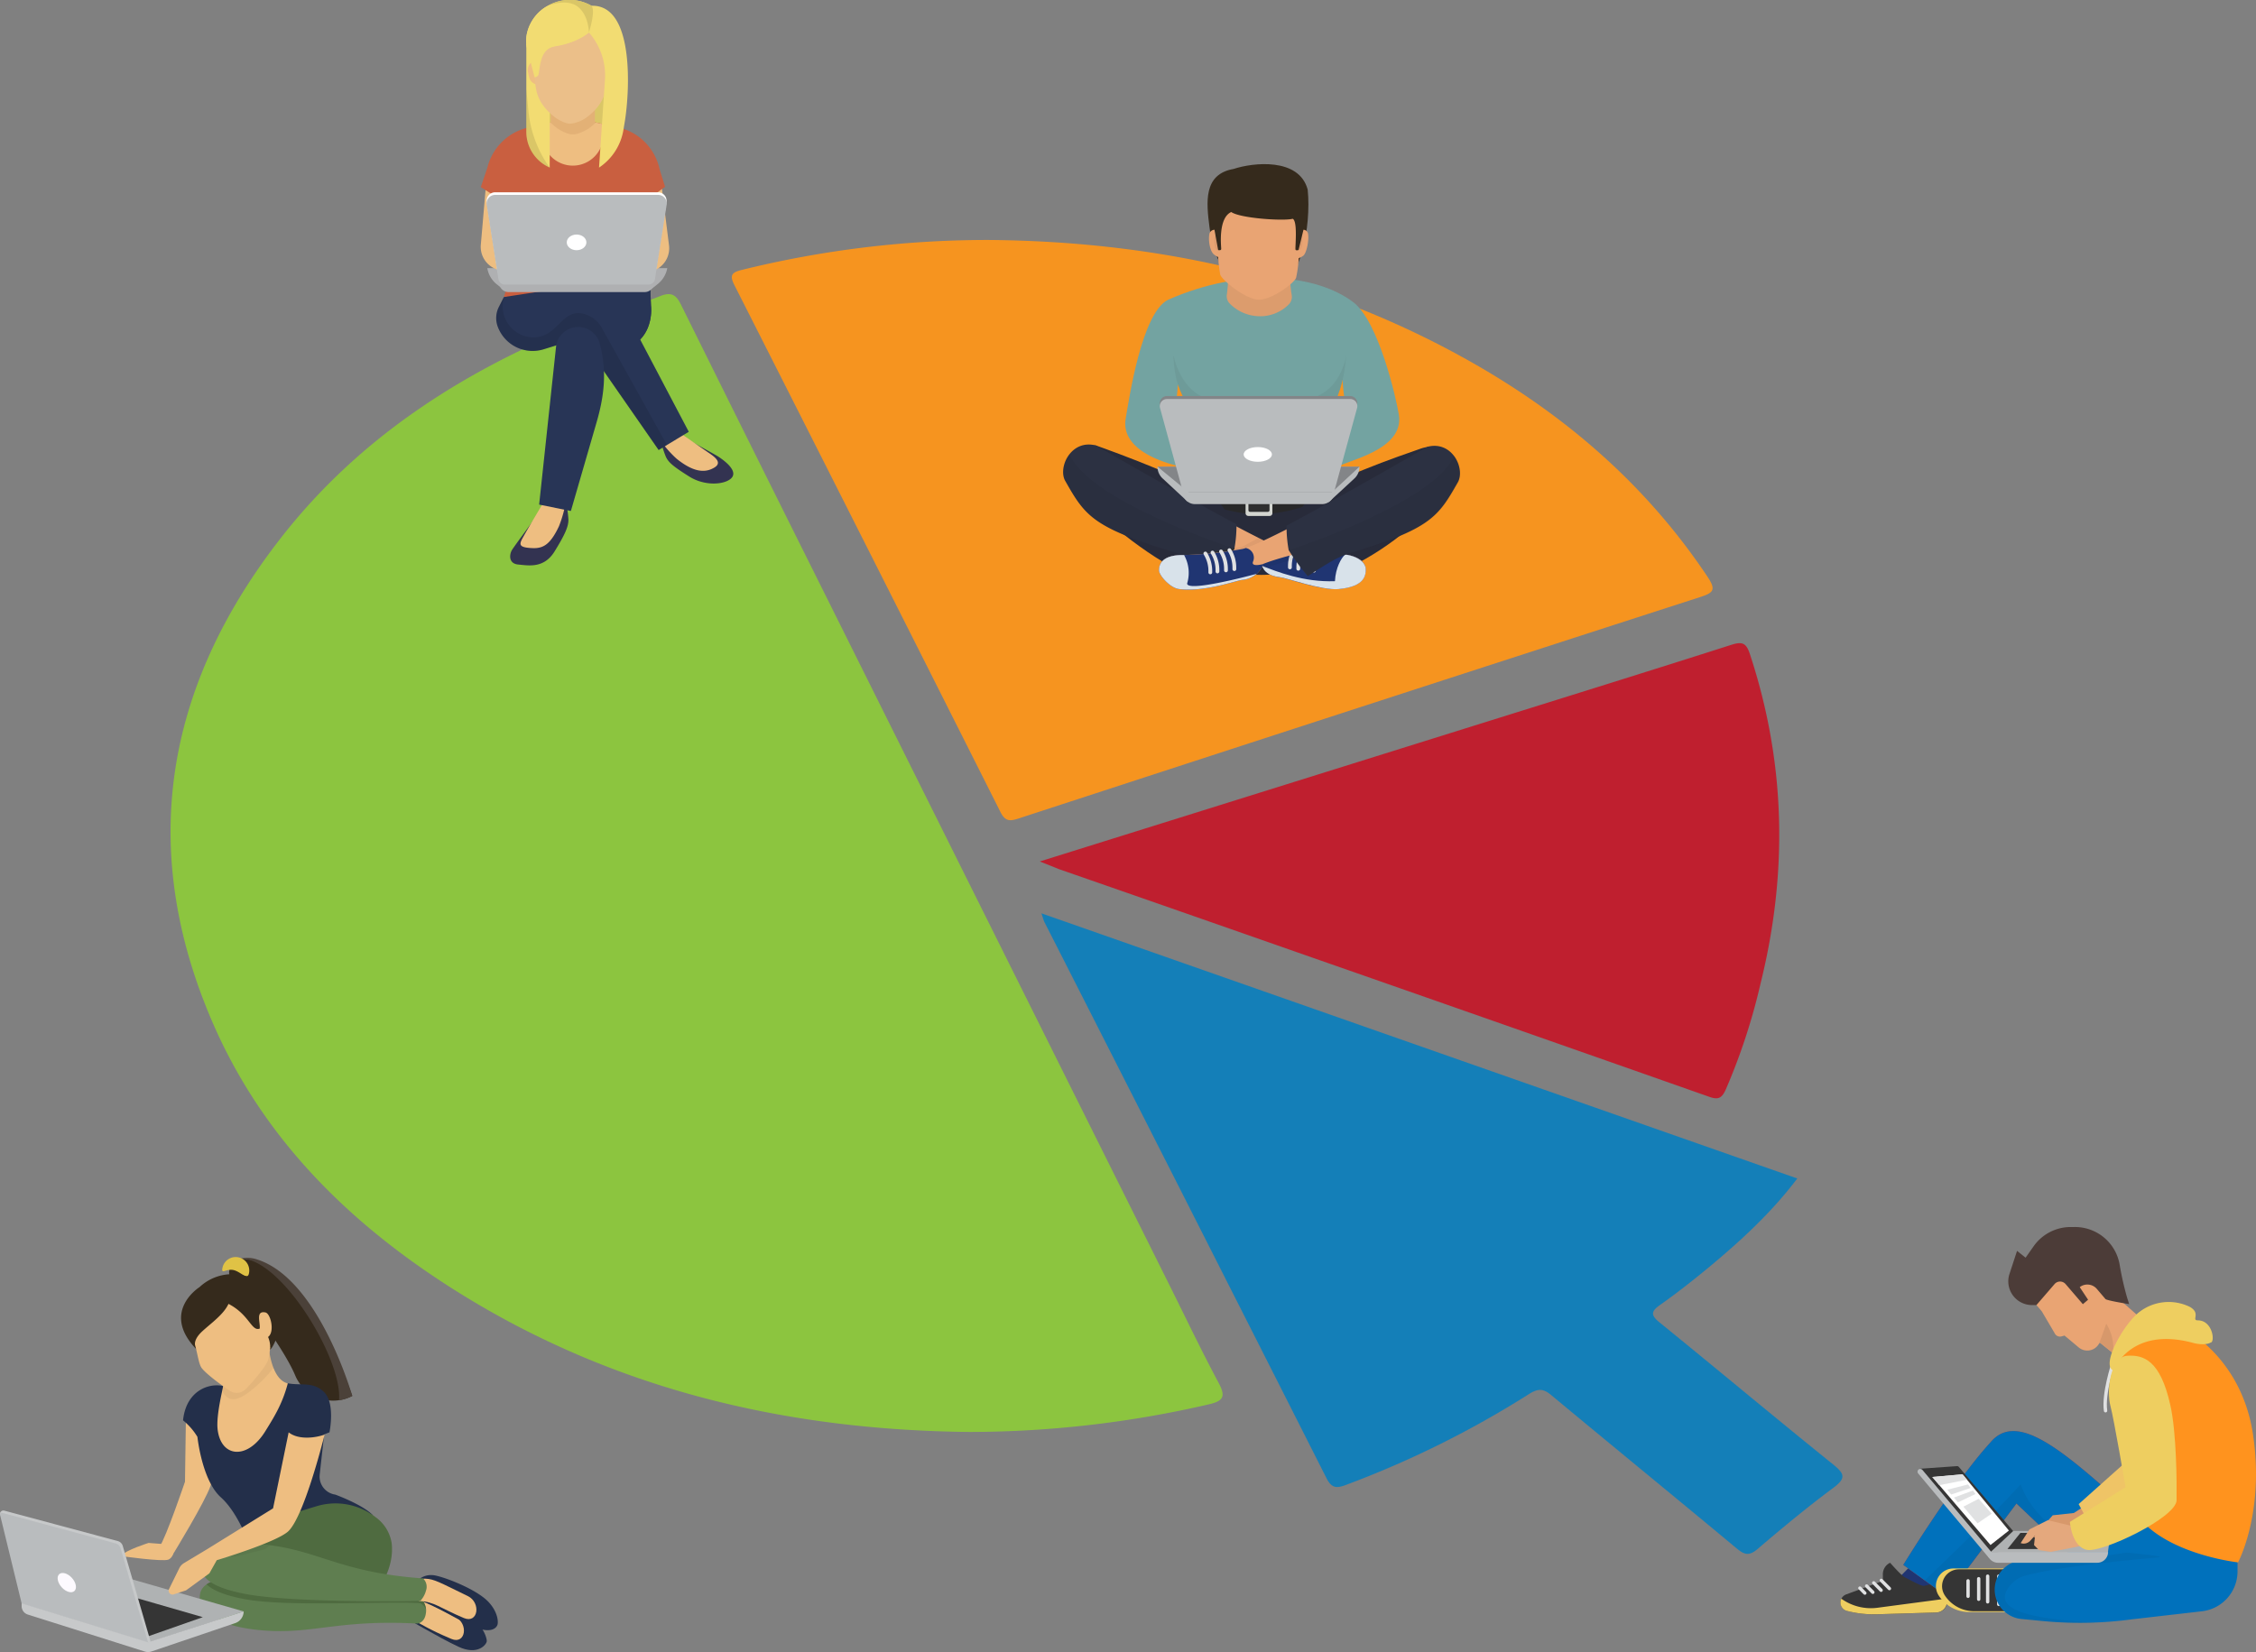 <svg xmlns="http://www.w3.org/2000/svg" viewBox="0 0 578.66 423.87"><rect x="0" y="0" width="578.66" height="423.87" fill="#808080" stroke="none"/><defs><style>.cls-1{fill:#8cc53f;}.cls-2{fill:#f6941f;}.cls-3{fill:#147fb8;}.cls-4{fill:#bf1f2f;}.cls-5{fill:#282b3a;}.cls-6{fill:#282829;}.cls-7{fill:#e9a473;}.cls-8{fill:#203572;}.cls-9{fill:#d8e2ea;}.cls-10,.cls-40{fill:none;stroke:#e0e1e2;stroke-linecap:round;stroke-miterlimit:10;}.cls-10{stroke-width:0.97px;}.cls-11{opacity:0.05;}.cls-12{fill:#2c3142;}.cls-13{fill:#2e2e2f;}.cls-14{fill:#d3d5d0;}.cls-15{fill:#352a1c;}.cls-16{fill:#b9bcbe;}.cls-17{fill:#838588;}.cls-18{fill:#73a3a1;}.cls-19{fill:#dc9c6d;}.cls-20{fill:#fff;}.cls-21{fill:#eebe81;}.cls-22{fill:#4b4139;}.cls-23{fill:#232f4a;}.cls-24{fill:#4f6b40;}.cls-25{fill:#5f7e50;}.cls-26{fill:#afb2b3;}.cls-27{fill:#353535;}.cls-28{fill:#c7c9ca;}.cls-29{fill:#fdfaff;}.cls-30{fill:#e0c245;}.cls-31{fill:#c95f40;}.cls-32{fill:#f2dc72;}.cls-33{opacity:0.1;}.cls-34{fill:#afb0b2;}.cls-35{fill:#d9a46c;opacity:0.5;}.cls-36{fill:#ebbf89;}.cls-37{fill:#333351;}.cls-38{fill:#283556;}.cls-39{fill:#eece60;}.cls-40{stroke-width:0.86px;}.cls-41{fill:#b6413e;}.cls-42{fill:#0071bc;}.cls-43{fill:#ff931e;}.cls-44{fill:#4c3c38;}.cls-45{fill:#d7986b;}.cls-46{fill:#e0e1e2;}.cls-47{fill:#efc466;}.cls-48{fill:#e4a87d;}</style></defs><title>discover-clickdimensions_1</title><g id="Capa_2" data-name="Capa 2"><g id="Capa_1-2" data-name="Capa 1"><path class="cls-1" d="M248.67,367.36c-47-.47-91.25-10.87-131.41-36-27.34-17.13-49.79-39.11-62.77-69.14-19.23-44.49-12.1-85.88,17.13-123.67C92.3,111.77,120,94.4,151.14,82.21c6-2.34,12.27-3.87,18.22-6.26,3.55-1.42,4.46.47,5.68,2.95q17.6,35.55,35.3,71,44.85,90,89.73,180c4.14,8.31,8.14,16.71,12.52,24.89,1.93,3.6,1.1,4.67-2.68,5.52A272.63,272.63,0,0,1,248.67,367.36Z"/><path class="cls-2" d="M253.59,61.56C298,61.93,340,71.37,378.78,93.69,402.52,107.37,422.66,125,438,148c2.24,3.37,1.49,4.08-2,5.2Q348.54,181.46,261.19,210c-2.33.76-3.41.63-4.6-1.73q-34-67.6-68.2-135.09c-1.32-2.59-.71-3.3,1.9-3.94A263.49,263.49,0,0,1,253.59,61.56Z"/><path class="cls-3" d="M461,302.33c-6.76,8.94-14.67,16.13-22.94,23-4,3.28-8,6.45-12.23,9.42-2.41,1.7-2.44,2.66-.1,4.56,14.88,12.08,29.57,24.38,44.49,36.4,3,2.42,3.29,3.56,0,6-6.65,4.95-13.05,10.24-19.35,15.63-2.09,1.79-3.29,1.65-5.29,0-15.83-13.18-31.78-26.2-47.61-39.37-2.07-1.73-3.39-1.85-5.79-.33A252.19,252.19,0,0,1,345.09,381c-2.49.93-3.65.61-4.9-1.88q-36.07-71.35-72.32-142.61c-.19-.37-.27-.8-.74-2.2Z"/><path class="cls-4" d="M266.71,221l114.86-35.92c20.84-6.52,41.71-13,62.5-19.65,2.87-.92,3.85-.45,4.78,2.38,9.21,27.93,9.78,56.1,2.72,84.54a156.41,156.41,0,0,1-8.94,27.22c-1,2.19-1.94,2.61-4.15,1.83Q386.62,263.14,334.7,245q-31.51-11.05-63-22C270.34,222.45,269,221.92,266.71,221Z"/><path class="cls-5" d="M304.87,123.88a34.74,34.74,0,0,0,18,5.21c10.25,0,18.94-5.13,20-5.34a24.85,24.85,0,0,1,1.86,3.58.23.23,0,0,1,0,.23l-16.53,19.55a29.71,29.71,0,0,1-8.5.13l-16.58-19.89a.23.23,0,0,1,0-.26S304.77,123.82,304.87,123.88Z"/><path class="cls-6" d="M303.91,128.32a10.48,10.48,0,0,1,1-1.64,34.74,34.74,0,0,0,18,5.21c10.25,0,18.94-5.13,20-5.34a18.38,18.38,0,0,1,1.08,1.89l.75-.89a.23.23,0,0,0,0-.23,24.85,24.85,0,0,0-1.86-3.58c-1,.2-9.72,5.34-20,5.34a34.74,34.74,0,0,1-18-5.21c-.11-.05-1.79,3.22-1.79,3.22a.23.23,0,0,0,0,.26Z"/><path class="cls-5" d="M346.11,145.57c6.38-3.08,20.35-11.38,26.23-23.81.82-1.73-1.23-9-7.93-6.67-4.15,1.46-25.69,8.74-29.18,13.36-5.63,7.46-5.89,14.26-7,18.66C331.35,148.48,342.92,147.11,346.11,145.57Z"/><path class="cls-5" d="M301,145.62c-6.38-3.08-24.88-16.41-25.74-23.86-.22-1.9-2.07-7.72,5.88-7.47,4.15,1.46,27.32,9.89,31.23,14.16,4.9,5.34,6.5,14.6,7,18.66C316.22,148.48,304.16,147.16,301,145.62Z"/><path class="cls-7" d="M343.42,142.1a117.83,117.83,0,0,1-15.23-1.54c-7.26-3-47-25-47-25-6.43-1.7-8.17,3.92-6.22,7.35,5.07,8.92,9.83,14,27.82,16.42,5.35.71,15.48,3.73,21,5.77.37,1.26,1.66,2.67,4.66,3,1.59.16,10.68,3.41,14.9,3,7-.62,7-3.76,7-5.15S348.65,142.33,343.42,142.1Z"/><path class="cls-8" d="M343.42,142.1a117.83,117.83,0,0,1-15.23-1.54l-.57-.25-4.89,4.44,1,.37c.37,1.26,1.66,2.67,4.66,3,1.6.16,10.68,3.41,14.9,3,7-.62,7-3.76,7-5.15S348.65,142.33,343.42,142.1Z"/><path class="cls-9" d="M343.31,151.13c7-.62,7-3.76,7-5.15,0-1.23-1.33-3.14-5.26-3.72-1,.83-2.47,3.38-2.64,6.84-8,.31-15-2.48-18.69-3.93.38,1.25,1.68,2.63,4.65,2.92C330,148.25,339.09,151.51,343.31,151.13Z"/><path class="cls-10" d="M332.13,140.72h0a8.46,8.46,0,0,0-1.27,4.5v.34"/><path class="cls-10" d="M334.28,141.07h0a8.46,8.46,0,0,0-1.27,4.5v.34"/><path class="cls-10" d="M336.45,141.34h0a8.46,8.46,0,0,0-1.27,4.5v.34"/><path class="cls-10" d="M338.29,141.55h0a8.46,8.46,0,0,0-1.27,4.5v.34"/><path class="cls-11" d="M328.19,140.56c-1.11-.45-3-1.37-5.32-2.6h0c-1.68.92-3.64,2-4.12,2.25s-4.35.62-6.88,1.18c4.32,1.17,8.82,2.6,11.89,3.75a3.24,3.24,0,0,0,.4.86c3.2-1.74,11.16-2.92,14.32-4.19A93,93,0,0,1,328.19,140.56Z"/><path class="cls-12" d="M281.11,114.29s21.79,12.62,36.05,20.21a34.28,34.28,0,0,1-.54,6.28,55.69,55.69,0,0,1-4.89,6.68c-5.14-3.36-7.56-4.89-10.68-5.84-20.86-6.34-22.74-9.31-27.81-18.23C271.28,120,274.67,112.59,281.11,114.29Z"/><path class="cls-11" d="M273,122.94c0-.08-.07-.16-.09-.25l0-.15c0-.08,0-.16-.06-.24l0-.16c0-.08,0-.16,0-.24s0-.11,0-.17,0-.16,0-.25,0-.12,0-.17,0-.17,0-.25,0-.12,0-.18,0-.18,0-.26,0-.12,0-.17,0-.18,0-.27l0-.17q0-.14.05-.28l0-.16.07-.29,0-.15.1-.3,0-.14.12-.31.05-.13.15-.32.05-.11.18-.33,0-.09L274,117l0-.05.28-.39h0c.13.23.27.47.4.72,5.81,10.91,35.66,21.38,41.94,23.48h0a55.8,55.8,0,0,1-4.89,6.68c-5.14-3.36-7.56-4.89-10.68-5.84-20.86-6.34-22.74-9.31-27.81-18.23a3.73,3.73,0,0,1-.17-.34Z"/><path class="cls-13" d="M316.62,140.79c0-.08,0-.19.07-.32a61.73,61.73,0,0,1-12.45,1.9l-1.08,0a60.4,60.4,0,0,1,8.57,5.06A55.69,55.69,0,0,0,316.62,140.79Z"/><path class="cls-7" d="M366,116.22s-40.43,23-47.25,24.6a99.32,99.32,0,0,1-15.6,1.58c-5.24.06-5.9,2.54-5.87,3.93s2.93,4.52,5.08,4.79c6.65.85,14.66-2.19,16.25-2.34,3.32-.33,5.08-2.72,5.28-4.06,5.11-2.08,16.23-4.55,20.88-5.11,18.14-2.2,22.75-8.31,27.82-17.23C374.56,119,372.44,114.52,366,116.22Z"/><path class="cls-12" d="M366.09,114.63S344.3,127.25,330,134.85a34.27,34.27,0,0,0,.54,6.28,55.7,55.7,0,0,0,4.89,6.68c5.14-3.36,7.56-4.89,10.68-5.84,20.87-6.34,22.74-9.31,27.81-18.23C375.91,120.31,372.52,112.93,366.09,114.63Z"/><path class="cls-11" d="M374.18,123.28c0-.08.07-.16.09-.25l0-.15c0-.08,0-.16.06-.24l0-.16c0-.08,0-.16,0-.24s0-.11,0-.17,0-.16,0-.25,0-.12,0-.17,0-.17,0-.25,0-.12,0-.18,0-.17,0-.26,0-.12,0-.17,0-.18,0-.27l0-.17q0-.14-.05-.28l0-.16-.07-.29,0-.15-.1-.3,0-.14-.12-.31-.05-.13-.15-.32-.05-.11-.18-.33,0-.09-.22-.36,0-.05-.28-.39h0c-.13.23-.27.47-.4.72-5.81,10.91-35.66,21.38-41.94,23.48h0a55.76,55.76,0,0,0,4.89,6.68c5.14-3.36,7.56-4.89,10.68-5.84,20.87-6.34,22.74-9.31,27.81-18.23a3.73,3.73,0,0,0,.17-.34Z"/><path class="cls-13" d="M322.92,129.09a33,33,0,0,1-3.44-.18v2.76a.7.7,0,0,0,.7.7h5.48a.7.7,0,0,0,.7-.7V128.9A32.61,32.61,0,0,1,322.92,129.09Z"/><path class="cls-14" d="M325.63,128.9v2a.41.41,0,0,1-.41.41h-4.59a.41.41,0,0,1-.41-.41v-2h-.73v2.76a.7.7,0,0,0,.7.7h5.48a.7.7,0,0,0,.7-.7V128.9Z"/><path class="cls-15" d="M317,72.1c-2.13-1-5.65-5.09-6.76-13.76-.82-6.4-1.64-13.65,6.18-15,4.91-1.64,16.79-3,19,5.31,1,9.71-2.17,23.89-7,23.4-.17,3.08-5.36,2.27-6.68,2.62C318.32,75.57,317,72.1,317,72.1Z"/><path class="cls-16" d="M298.21,122.74l6.36,5.91,36.32.11,6.5-6a4.11,4.11,0,0,0,1.32-3H296.89A4.12,4.12,0,0,0,298.21,122.74Z"/><polygon class="cls-17" points="296.89 119.72 306.52 127.62 340.19 127.62 348.71 119.72 296.89 119.72"/><path class="cls-18" d="M358.81,106.42c-.68-4.26-5.19-24-11.72-28.91-9.23-7-27.92-9.25-47.49-.6-6.78,3.36-10,25.52-10.84,30.33-1.67,9,12.25,12.09,14.28,12.48,4.1.78,5.33-1.26,5.92-2.8,1-2.67-7.48-7.24-8-10.17,2.24-11,.64-10.55,0-15.16.66,3.13-.38,4.45,2.74,10.73.61,1.22,1.81,17.49,1.15,21.56-.26,1.59,38.4,1.51,38-.12-.94-3.94-.19-21.11.25-22.18,1.81-4.49,2-9.08,2.2-10.37-.42,2.63-1.87,3,0,14.08-2.21,2.11-7.8,9.78-6.87,12.48.54,1.56,2.35,3.91,4.71,2C345,118.23,360.27,115.59,358.81,106.42Z"/><path class="cls-19" d="M330.49,78.17a2.78,2.78,0,0,0,.84-2.43,32.88,32.88,0,0,1-.36-7.93c.46-3.09-15.75-1.3-15.75-1.3s-.09,6-.53,9a2.79,2.79,0,0,0,.55,2.17,10.87,10.87,0,0,0,7.54,3.44A10.3,10.3,0,0,0,330.49,78.17Z"/><path class="cls-7" d="M334.34,58.94h0a1.26,1.26,0,0,1,1.15.9c.35,1.63-.33,5-1.16,5.73a4.3,4.3,0,0,1-1.8.81Z"/><path class="cls-11" d="M334,62.74c-.14,1.1-.4,1.46-.88,1.4s-.76-1-.62-2.1.63-1.94,1.11-1.88S334.19,61.64,334,62.74Z"/><path class="cls-7" d="M311.51,58.94h0a1.42,1.42,0,0,0-1.26.88c-.39,1.49,0,4.33,1,5.35a4.31,4.31,0,0,0,1.55.89Z"/><path class="cls-11" d="M311.52,62.66c.14,1.1.39,1.54.87,1.48s.76-1,.62-2.1-.63-1.94-1.11-1.88S311.39,61.56,311.52,62.66Z"/><path class="cls-7" d="M331.58,56.13c1.22.59.69,6.33.69,7.73,0,.55.6.29.9.29a32.09,32.09,0,0,1-.72,7.09c-.38,1.32-6.13,5.64-9.53,5.64s-9.6-5.11-9.93-6.44a38.13,38.13,0,0,1-.6-6.29c.47.07.85.08.85-.32,0-.61-.85-7.87,2.57-9.44C318.07,56,329.16,56.75,331.58,56.13Z"/><path class="cls-11" d="M301,91.2a1,1,0,0,1-.09.43l0,0h0c.38.06-.38,4.45,2.74,10.73a39,39,0,0,1,.82,6.44c1.76-3.54,4.8-4.93,9.29-5.49C311.17,102.87,303.72,102.32,301,91.2Z"/><path class="cls-11" d="M343.13,101.57c1.81-4.49,2-9.08,2.2-10.37-2.2,10.37-9.47,11.67-14.77,12.27,2,.36,9.68,2.14,11.87,12.11C342.46,109.43,342.86,102.25,343.13,101.57Z"/><path class="cls-16" d="M306.51,129.33h32.59a3.1,3.1,0,0,0,3.1-3.1H303.41A3.1,3.1,0,0,0,306.51,129.33Z"/><path class="cls-17" d="M342.19,125.47H303.43l-5.88-21.55a1.84,1.84,0,0,1,1.77-2.32h47a1.84,1.84,0,0,1,1.77,2.32Z"/><path class="cls-16" d="M342.19,126.23H303.43l-5.88-21.55a1.84,1.84,0,0,1,1.77-2.32h47a1.84,1.84,0,0,1,1.77,2.32Z"/><ellipse class="cls-20" cx="322.62" cy="116.58" rx="3.62" ry="1.89"/><path class="cls-8" d="M319.68,140.54a9.21,9.21,0,0,1-.91.28,99.32,99.32,0,0,1-15.6,1.58c-5.24.06-5.9,2.54-5.87,3.93s2.93,4.52,5.08,4.79c6.65.85,14.66-2.19,16.25-2.34,3.32-.33,5.08-2.72,5.28-4.06,0,0-3.16.87-2.49-.69a2.52,2.52,0,0,0-1.71-3.41C319.61,140.61,319.59,140.58,319.68,140.54Z"/><path class="cls-9" d="M304.5,149.68a9.34,9.34,0,0,0-.79-7.29h-.55c-5.24.06-5.9,2.54-5.87,3.93s2.93,4.52,5.08,4.79c6.65.85,14.66-2.19,16.25-2.34a6.54,6.54,0,0,0,3.71-1.56C317.86,148.41,304.43,151.78,304.5,149.68Z"/><path class="cls-10" d="M315.34,141.14h0a8.46,8.46,0,0,1,1.27,4.5V146"/><path class="cls-10" d="M313.19,141.48h0a8.46,8.46,0,0,1,1.27,4.5v.34"/><path class="cls-10" d="M311,141.76h0a8.46,8.46,0,0,1,1.27,4.5v.34"/><path class="cls-10" d="M309.17,142h0a8.46,8.46,0,0,1,1.27,4.5v.34"/><path class="cls-21" d="M58,360.34S55.48,377,54,381.2s-9.33,17.05-9.33,17.05-5.29.87-3.77-1.38c1.76-2.6,6.55-16.75,6.55-16.75l.24-16.55Z"/><path class="cls-21" d="M38.1,395.83l4.45.34,2.4.69s-.29,2.64-1.76,3.25-12.28-.93-12.28-.93C32.34,397.63,38.1,395.83,38.1,395.83Z"/><path class="cls-15" d="M61.66,322.89c16.76.12,28.7,35.22,28.7,35.22a10.55,10.55,0,0,1-14.64-5.25c-3.61-8.61-16.58-24.48-16.85-25.63C58.41,325.3,59.57,323.73,61.66,322.89Z"/><path class="cls-22" d="M90.36,358.12a10.52,10.52,0,0,1-3.4,1.1c.94-10.61-15-36.65-25.29-36.32a7.8,7.8,0,0,1,3.56,0C81.59,327.23,90.36,358.12,90.36,358.12Z"/><path class="cls-23" d="M58.46,356c3.45,1.72,15.39-1.12,15.39-1.12,3.35.64,6.44-.49,9.23,2.2,3,2.88,1.43,10.37,1.43,10.37l-1.36.54L82,378.31A4.68,4.68,0,0,0,86,383.43s6.8,2.48,9.48,5.13-31.08,9-31.08,9-2.91-9.09-7.76-13.44-6-15.5-6-15.5a16.4,16.4,0,0,0-3.69-4.24C47.82,355.89,55,354.31,58.46,356Z"/><path class="cls-21" d="M57.25,355.47c.44.19.85.39,1.2.56h0a1.69,1.69,0,0,0,2.39-1.37l.21-1.93,7.67-9.66s.17,10.64,5.1,11.83c-1.42,5.4-3.66,8.86-5.78,12.29-4.57,7.39-11.4,6.8-12.23-.55C55.43,363,57.13,356.48,57.25,355.47Z"/><path class="cls-11" d="M70.17,350.89a34.26,34.26,0,0,1-6.53,6.42c-3.57,2.53-5.16,1.9-6.52-.17,0-.61.08-1.11.11-1.42,0-.1,0-.19,0-.25.44.19.85.39,1.2.56h0a1.69,1.69,0,0,0,2.39-1.37l.21-1.93L69,346.12A21.55,21.55,0,0,0,70.17,350.89Z"/><path class="cls-24" d="M61.88,393.15c4-1.94,13.09-4.85,19.16-6.69a16.73,16.73,0,0,1,15.3,2.76,10.12,10.12,0,0,1,4.12,6.65c.85,7.4-4.54,13.21-4.54,13.21l-40.32-6.19L53.82,398S55.7,396.18,61.88,393.15Z"/><path class="cls-23" d="M107,410c1.84,0,10.67,4.37,15.06,6.39,1.78.82,2.83,3.77,2.8,4.62s-2.27,3.78-7.27,1.45-14.56-8-14.56-8l.48-3.18S104.13,409.93,107,410Z"/><path class="cls-21" d="M105.88,410.36c2.33.1,3.54.88,10.91,4.46,3.44,1.67,2.68,7.17-1,5.64-6.36-2.68-7.47-3.76-10.23-5C103.94,412.42,102.75,410.23,105.88,410.36Z"/><path class="cls-25" d="M63.63,404.67c12.93.32,44.26,5.52,44.26,5.52a3.84,3.84,0,0,1,1.35,3.67c-.32,2.52-2.17,2.66-2.17,2.66-19.75-1.06-26.41,2.54-38.33,1.84-13.28-.78-17.24-5.27-17.37-7.08S49.57,404.33,63.63,404.67Z"/><path class="cls-24" d="M107.89,410.19c1.15.57,1.37,2.64,1.37,2.64-.31-.7-1.14-1.54-1.63-1.57-9.29-.47-34.53,1-44.85-1-5.49-1-8.36-2.42-9.81-3.8,1.64-1.13,4.76-2,10.66-1.81C76.56,405,106.73,409.62,107.89,410.19Z"/><path class="cls-23" d="M110.91,404.09c1.84,0,11.1,3.36,14.4,6.89,2.29,2.44,2.55,4.95,2.3,5.81s-1.76,2.58-6.76.26-14.56-8-14.56-8l.48-3.18A4.84,4.84,0,0,1,110.91,404.09Z"/><path class="cls-21" d="M109.08,405c2.33.1,3.54.88,10.91,4.46,3.44,1.67,2.68,7.17-1,5.64-6.36-2.68-7.4-4.13-11.53-4.4C104.92,408.66,105.95,404.85,109.08,405Z"/><path class="cls-25" d="M70.77,396.63c11.8,1.85,18,6.92,37.74,8.3a2.93,2.93,0,0,1,.76,3.12,6.17,6.17,0,0,1-1.46,2.65s-32.23.65-44.93-1.79c-13.81-2.64-11.1-7.31-10.59-9.06S57.63,394.57,70.77,396.63Z"/><path class="cls-11" d="M69.22,396.44l-1.23,1-7.65,1.94-3.41-.26a2.27,2.27,0,0,1-2.07-1.67C57.36,396.25,61.88,395.41,69.22,396.44Z"/><polygon class="cls-26" points="62.5 413.4 37.97 421.41 5.54 411.37 27.61 403.37 62.5 413.4"/><polygon class="cls-27" points="52.02 414.87 37.56 419.94 11.06 411.37 23.78 406.72 52.02 414.87"/><path class="cls-28" d="M1.12,387.55l29.09,7.8a1.82,1.82,0,0,1,1.28,1.25l7.15,24.59-.68.22L0,388.56A.89.89,0,0,1,1.12,387.55Z"/><path class="cls-16" d="M.49,388.09l29.15,7.86a1.82,1.82,0,0,1,1.28,1.25L38,421.41l-32.43-10L0,388.56A.39.39,0,0,1,.49,388.09Z"/><path class="cls-28" d="M62.5,413.4a3.2,3.2,0,0,1-2.18,3l-21.51,7.29a2.7,2.7,0,0,1-1.68,0l-30-9.49a2.26,2.26,0,0,1-1.58-2.16v-.73l32.43,10Z"/><ellipse class="cls-29" cx="17.13" cy="406.01" rx="1.78" ry="2.91" transform="translate(-266.56 115.05) rotate(-41.86)"/><path class="cls-21" d="M46,402.29a3.18,3.18,0,0,1,1.21-1.3l5.83-3.5,17-10.53,4-19.5c2.58,2.05,7.09,1.38,9.23.56-.76,3-5.4,21-9.29,24.79-3,2.85-18.38,7.45-18.38,7.45l-1.89,3.37-6,4.37-3.06,1a1,1,0,0,1-1.24-1.45Z"/><path class="cls-30" d="M61.21,322.57a3.46,3.46,0,0,1,2.65,4.11c-.4,1.87-2.11-.46-4-.86s-3.19,1.26-2.79-.6A3.46,3.46,0,0,1,61.21,322.57Z"/><path class="cls-15" d="M65,328.15a12,12,0,0,1,6.63,12.49c-.45,3-2.53,6.77-2.6,5.22,0-.39-14.54,4.52-18.6.34-9.39-9.66.75-16,.75-16A12.26,12.26,0,0,1,65,328.15Z"/><path class="cls-21" d="M69.34,345.6c-.19,1.36-.38,2.51-.51,3.07-.49,2-5,6.95-5.86,7.74a3.2,3.2,0,0,1-4,.4s-5.33-3.54-7.18-5.77c-.79-1-1-3.19-1.74-5.89-.05-.2-.4-1.57,1.87-3.65s5.45-4.3,6.69-7c5.38,2.79,5.88,7.13,8,6.35.23-1.49-1.16-4.68,1.47-4.15,1.35.27,2.46,5,.68,6.29a6.66,6.66,0,0,1,.54,2.37.91.91,0,0,0,0,.26"/><polygon class="cls-31" points="166.72 72.87 153.64 75.45 129.25 76.21 133.19 63.35 161.71 63.35 166.72 72.87"/><rect class="cls-32" x="137.98" y="21.71" width="18.36" height="11.53"/><rect class="cls-33" x="137.98" y="21.71" width="18.36" height="11.53"/><path class="cls-34" d="M167.21,74.06l1.53-1.22a6.71,6.71,0,0,0,2.41-4.05H125v.06a6.71,6.71,0,0,0,2.32,4l1,.81Z"/><path class="cls-21" d="M169.43,45.55l2.17,17.39a6.11,6.11,0,0,1-3.31,6.21l-11,5.57V45.55Z"/><path class="cls-35" d="M169.43,46.38s-5.68,14.58-1,16.25L157.28,75.55V46.38Z"/><path class="cls-21" d="M124.82,45.55,123.33,62.8A6.11,6.11,0,0,0,127,68.94l9.57,4.1V45.55Z"/><path class="cls-31" d="M123.32,48,148.59,64l22-16.08-1.4-4.48A14,14,0,0,0,158.4,32.64L147,30.16l-11.42,2.53A14,14,0,0,0,125,43.05Z"/><path class="cls-21" d="M152.58,31.38V27.89H141.27v3.53l-2.17.48v2.76a7.83,7.83,0,1,0,15.66,0V31.85Z"/><path class="cls-32" d="M135,11.23V33.79a10,10,0,0,0,6,9.2h0V27.75l-2.78-15.06Z"/><path class="cls-33" d="M135,22.82v11a10,10,0,0,0,6,9.2h0a29.94,29.94,0,0,1-5.44-14.38Z"/><path class="cls-21" d="M138.71,21.66a2.49,2.49,0,0,1-3-1.9l-.27-1.24a2.49,2.49,0,0,1,1.9-3Z"/><path class="cls-35" d="M152.58,31.38V27.89H141.27v3.53l-.08,0a19.55,19.55,0,0,0,1.57,1.36s2.33,1.7,4.16,1.7,4.21-1.61,4.21-1.61a18.77,18.77,0,0,0,1.73-1.45Z"/><path class="cls-36" d="M155.57,22c-.46,3.56-2.35,6.09-5.24,8.22a9.15,9.15,0,0,1-4,1.52c-1.73,0-3.93-1.61-3.93-1.61-2.71-2.09-4.5-4.45-5-7.83l-1-8.51a5.27,5.27,0,0,1,5.24-5.91h9.56a5.27,5.27,0,0,1,5.25,5.82Z"/><path class="cls-32" d="M135.23,12.47l1.56,5.5.38-1.42a6.47,6.47,0,0,1,5.19-4.69,18.63,18.63,0,0,0,8.7-3.52h0a16.65,16.65,0,0,1,4.11,12.12L153.65,43h0a14.45,14.45,0,0,0,6.26-9.69l.36-2.18c1.17-7.09,2.68-30.06-8.58-29.65h0a11.17,11.17,0,0,0-11.16,0c-4.16,2.17-6.38,7.21-5.31,11"/><path class="cls-32" d="M135.23,12.47l1.89,7.36a1.06,1.06,0,0,0,1.05-.89c.44-2.55.51-6.35,4.19-7.09,2.67-.54,6.17-1.41,8.7-3.52h0c.83-.83,1.82-5.68.64-6.86h0a11.17,11.17,0,0,0-11.16,0c-4.16,2.17-6.38,7.21-5.31,11"/><path class="cls-33" d="M151.06,8.33s1.82-5.68.64-6.86h0a11.17,11.17,0,0,0-11.16,0s4.5-1.88,7.39.06C151,3.6,151.06,8.33,151.06,8.33Z"/><path class="cls-37" d="M139,130.56s-7,9.41-7.68,10.54-.93,3.5,1.62,3.73,6.56,1.08,9.29-3.34,3.66-6.55,3.56-8.33a25.78,25.78,0,0,0-.45-3.43Z"/><path class="cls-21" d="M139.34,129s-3.59,6-4.93,8.39c-1.06,1.89-1.75,2.9,1.29,3.17s5.11-.09,7.67-5.55a30.63,30.63,0,0,0,1.79-6.49Z"/><path class="cls-37" d="M175.35,112.21s8,4.33,9,5,5.23,3.56,3.19,5.51c-1.7,1.63-6.72,2.07-10.77-.48s-5.34-3.61-6-5.12a23.78,23.78,0,0,1-1-3Z"/><path class="cls-21" d="M174.43,111.07l6.68,4.64c1.64,1.14,4.52,2.79,2.12,4.24s-5.37,1.21-9.7-2.28a28.24,28.24,0,0,1-4.11-4.66Z"/><path class="cls-37" d="M145,86.67l9.47,2.93a9.55,9.55,0,0,0,2.82.43h0a9.54,9.54,0,0,0,9-6.28h0a12.27,12.27,0,0,0,.68-5.4l-.21-5.48-19.59,3.34Z"/><path class="cls-38" d="M145,86.67l9.47,2.93a9.55,9.55,0,0,0,2.82.43h0a9.54,9.54,0,0,0,9-6.28h0a12.27,12.27,0,0,0,.68-5.4l-.21-5.48-19.59,3.34Z"/><path class="cls-38" d="M176.67,110.77l-18.4-34.93a7.15,7.15,0,0,0-7.44-2.9l-21.59,3.26L128,78.66a6.3,6.3,0,0,0-.35,5.09h0a9.54,9.54,0,0,0,9,6.28h0a9.55,9.55,0,0,0,2.82-.43l9.47-2.93,20,28.78Z"/><path class="cls-33" d="M149.91,80.57c-5.86-1.61-6.58,5.76-12.88,6A8,8,0,0,1,129.09,77l.16-.84L128,78.66a6.3,6.3,0,0,0-.35,5.09h0a9.54,9.54,0,0,0,9,6.28h0a9.54,9.54,0,0,0,2.82-.43l9.47-2.93,20,28.78,2.14-1.29-16.7-30A7.4,7.4,0,0,0,149.91,80.57Z"/><path class="cls-38" d="M146.43,131.09l-8.14-1.64L142.62,89a5.72,5.72,0,0,1,6.29-5.08h0a5.72,5.72,0,0,1,4.92,4.21h0c1.9,7.11,1.18,13.51-.91,20.56Z"/><path class="cls-20" d="M168.78,49.33H127a2.19,2.19,0,0,0-2.16,2.53l2.66,17.07a4,4,0,0,0,4,3.42h32.79a4,4,0,0,0,4-3.42l2.66-17.07A2.19,2.19,0,0,0,168.78,49.33Z"/><path class="cls-34" d="M167.74,72.34v.22a2.37,2.37,0,0,1-2.37,2.37H130.43a2.37,2.37,0,0,1-2.37-2.37v-.22h39.69"/><path class="cls-16" d="M168.78,50H127a2.19,2.19,0,0,0-2.16,2.53l3,19.09A1.65,1.65,0,0,0,129.45,73h36.88A1.65,1.65,0,0,0,168,71.58l3-19.09A2.19,2.19,0,0,0,168.78,50Z"/><ellipse class="cls-20" cx="147.89" cy="62.18" rx="2.52" ry="2.01"/><polygon class="cls-8" points="490.91 400.85 485 406.87 493.64 409.52 498.78 403.45 490.91 400.85"/><path class="cls-27" d="M488.81,404.75c-.75-.11-4-3.83-4-3.83h0a3.24,3.24,0,0,0-1.86,2.93v1.72l-9.4,3.46a2.22,2.22,0,0,0-1.43,1.72h0a2.22,2.22,0,0,0,1.64,2.52h0a27.68,27.68,0,0,0,7.77.87l15.17-.46a2.87,2.87,0,0,0,2.75-3.32l-.46-2.91a1.74,1.74,0,0,0-2.14-1.42c-1.36.34-3,.75-3.4.81C492.77,406.95,488.81,404.75,488.81,404.75Z"/><path class="cls-39" d="M473.74,413.27a2.22,2.22,0,0,1-1.44-3.13,13,13,0,0,0,9.27,2.32l17.82-2.36,0,.26a2.87,2.87,0,0,1-2.75,3.31l-15.17.46A27.67,27.67,0,0,1,473.74,413.27Z"/><line class="cls-40" x1="482.55" y1="405.44" x2="484.63" y2="407.54"/><line class="cls-40" x1="480.61" y1="406.07" x2="482.5" y2="407.97"/><line class="cls-40" x1="478.79" y1="406.88" x2="480.38" y2="408.49"/><line class="cls-40" x1="477.06" y1="407.42" x2="478.33" y2="408.7"/><path class="cls-41" d="M549.7,390.57c-19.08-17.17-31.95-29.31-39.21-20.47-9.48,10.39-22.31,31.36-22.31,31.36l11.16,8.07,17.88-23.81L537.56,405l27.26-.66,2.27-12.74A13.23,13.23,0,0,1,549.7,390.57Z"/><path class="cls-42" d="M549.7,390.57c-19.08-17.17-31.95-29.31-39.21-20.47-9.48,10.39-22.31,31.36-22.31,31.36l11.16,8.07,17.88-23.81L537.56,405l27.26-.66,2.27-12.74A13.23,13.23,0,0,1,549.7,390.57Z"/><path class="cls-11" d="M518.3,380.82c-9.48,10.39-24.6,24.62-24.6,24.62l5.64,4.07,17.88-23.81L537.56,405l27.26-.66S525.95,401.94,518.3,380.82Z"/><path class="cls-39" d="M505.1,413.57h13.42V402.38H501.06a4.51,4.51,0,0,0-3.58,1.77h0a4.51,4.51,0,0,0-.17,5.23h0A9.36,9.36,0,0,0,505.1,413.57Z"/><path class="cls-27" d="M506.35,413.35h12.89V402.6H502.46a4.33,4.33,0,0,0-3.44,1.7h0a4.33,4.33,0,0,0-.17,5h0A9,9,0,0,0,506.35,413.35Z"/><line class="cls-40" x1="504.8" y1="405.55" x2="504.8" y2="409.52"/><line class="cls-40" x1="507.53" y1="405.01" x2="507.53" y2="410.28"/><line class="cls-40" x1="509.83" y1="404.35" x2="509.83" y2="410.94"/><line class="cls-40" x1="512.67" y1="404.35" x2="512.67" y2="411.6"/><line class="cls-40" x1="541.97" y1="349.78" x2="541.97" y2="358.99"/><path class="cls-40" d="M542,349.78s-2.56,7.71-1.93,12.14"/><path class="cls-7" d="M549.91,338.89l-6.41-5.64-3-10.56-11.67-3.29-8.6,12.89,3.49,4.13L527,342a1.51,1.51,0,0,0,1.78.84l.76-.21,3.59,3a3.43,3.43,0,0,0,5-.52l0,0,.47-.67,5.33,4.27Z"/><path class="cls-42" d="M573.92,396.3v6.83a10.3,10.3,0,0,1-9.12,10.23l-18,2.07a99.93,99.93,0,0,1-24.19.3l-4.12-.39a7.56,7.56,0,0,1-6.74-8.8h0a7.56,7.56,0,0,1,7.45-6.28h2.08a149.87,149.87,0,0,0,24.07-1.95l4.3-7.75Z"/><path class="cls-11" d="M553.67,399.53c-2.1.24-24.16,2-34,4.64a7.76,7.76,0,0,0-4.73,3.46c-2.26,3.8,0,7.48,22.61,8.61a101.82,101.82,0,0,1-14.86-.5l-3.89-.37a7.71,7.71,0,0,1-7-8.39,7.56,7.56,0,0,1,7.51-6.72h2.08a149.87,149.87,0,0,0,24.07-1.95S556,399.27,553.67,399.53Z"/><path class="cls-43" d="M549.61,337.25c9.37.59,25.16,10.37,28.25,30.57s-3.81,33-3.81,33-16.13-1.77-24.35-10.28c1.07-9.4,11-11.15-3.57-26.57A14.68,14.68,0,0,1,542,353.3C542.43,343.77,547.49,337.06,549.61,337.25Z"/><path class="cls-44" d="M546.12,334.56s-5.72-.89-6.08-1.31l-2.21-2.59a3.19,3.19,0,0,0-4.38-.45h0l2.14,3.23-1.34,1.14-4.43-5.16a1.87,1.87,0,0,0-2.83,0l-4.65,5.39h-1.13a6.09,6.09,0,0,1-5.14-2.83h0a6.09,6.09,0,0,1-.64-5.17l1.94-5.91,2.19,1.75,2.07-2.94a11.63,11.63,0,0,1,9.13-4.92l1.1,0a11.63,11.63,0,0,1,9.64,4.6h0a11.63,11.63,0,0,1,2.17,4.95,76.52,76.52,0,0,0,1.92,8.53Z"/><path class="cls-45" d="M540.26,339.6a11.58,11.58,0,0,1,1.72,7.52l-3.44-2.76Z"/><path class="cls-39" d="M542.11,351.61s4.18-11.51,20.49-7.08c1.33.36,3.32.52,4.42-.1,1.19-.08.55-5.7-3.28-5.7-1.73,0,.89-1.81-2.08-3.47a12.31,12.31,0,0,0-13.12,1.48C544.53,340,538.8,350.33,542.11,351.61Z"/><path class="cls-27" d="M501.94,376.13h0a.6.6,0,0,1,.51.21L517,393.54l-6,6.18-18.56-22.92Z"/><path class="cls-26" d="M541.28,393.76l-.59,4.38H510.61l5.8-5.39h24A.9.9,0,0,1,541.28,393.76Z"/><polygon class="cls-20" points="503.39 378.23 495.63 378.91 510.56 396.36 515.28 392.65 503.39 378.23"/><path class="cls-16" d="M509.72,398.14h31a2.78,2.78,0,0,1-2.78,2.78H512.5a2.78,2.78,0,0,1-2.78-2.78Z"/><path class="cls-16" d="M510.2,399.71,492,378a.73.73,0,0,1,.11-1h0a.73.73,0,0,1,1,.11l18.23,21.72Z"/><polygon class="cls-27" points="514.91 397.39 518.24 393.25 530.65 393.25 528.92 397.39 514.91 397.39"/><polygon class="cls-16" points="531.86 396.36 538.99 396.36 539.24 394.03 532.51 394.03 531.86 396.36"/><polygon class="cls-46" points="503.39 378.23 495.63 378.91 497.43 381.01 504.54 379.62 503.39 378.23"/><polygon class="cls-46" points="504.8 380.82 499.47 382.18 500.48 383.41 505.46 381.73 504.8 380.82"/><polygon class="cls-46" points="506.06 382.38 501.19 384.19 502.2 385.42 506.71 383.28 506.06 382.38"/><polygon class="cls-46" points="507.53 384.51 503.61 386.52 507.23 390.8 510.86 388.32 507.53 384.51"/><polygon class="cls-45" points="534.44 386.52 531.94 388.15 526.52 388.74 521.53 394.4 524.1 394.4 530.17 395.79 538.7 393.25 534.44 386.52"/><polygon class="cls-47" points="547.14 373.4 533.17 385.87 536.91 392.75 557.08 379.31 547.14 373.4"/><path class="cls-48" d="M531.31,391.44,525.25,390l-4.69,2.35-2.26,3.52h0a2.29,2.29,0,0,0,2.47-.62l1.23-1.37-.27,2.5,1.25,1.29,3.08.45,8.84-1.74-.9-5.09Z"/><path class="cls-39" d="M545.57,347.82c-4.23.31-5.35,8.86-4.23,12.95.81,2.93,3.87,20.77,3.87,20.77l-14.29,8.9s.48,6.47,4.44,7.18,22.87-8.31,22.93-12.74,0-17.31-1.61-24.44C554.12,348.94,549.8,347.51,545.57,347.82Z"/></g></g></svg>
